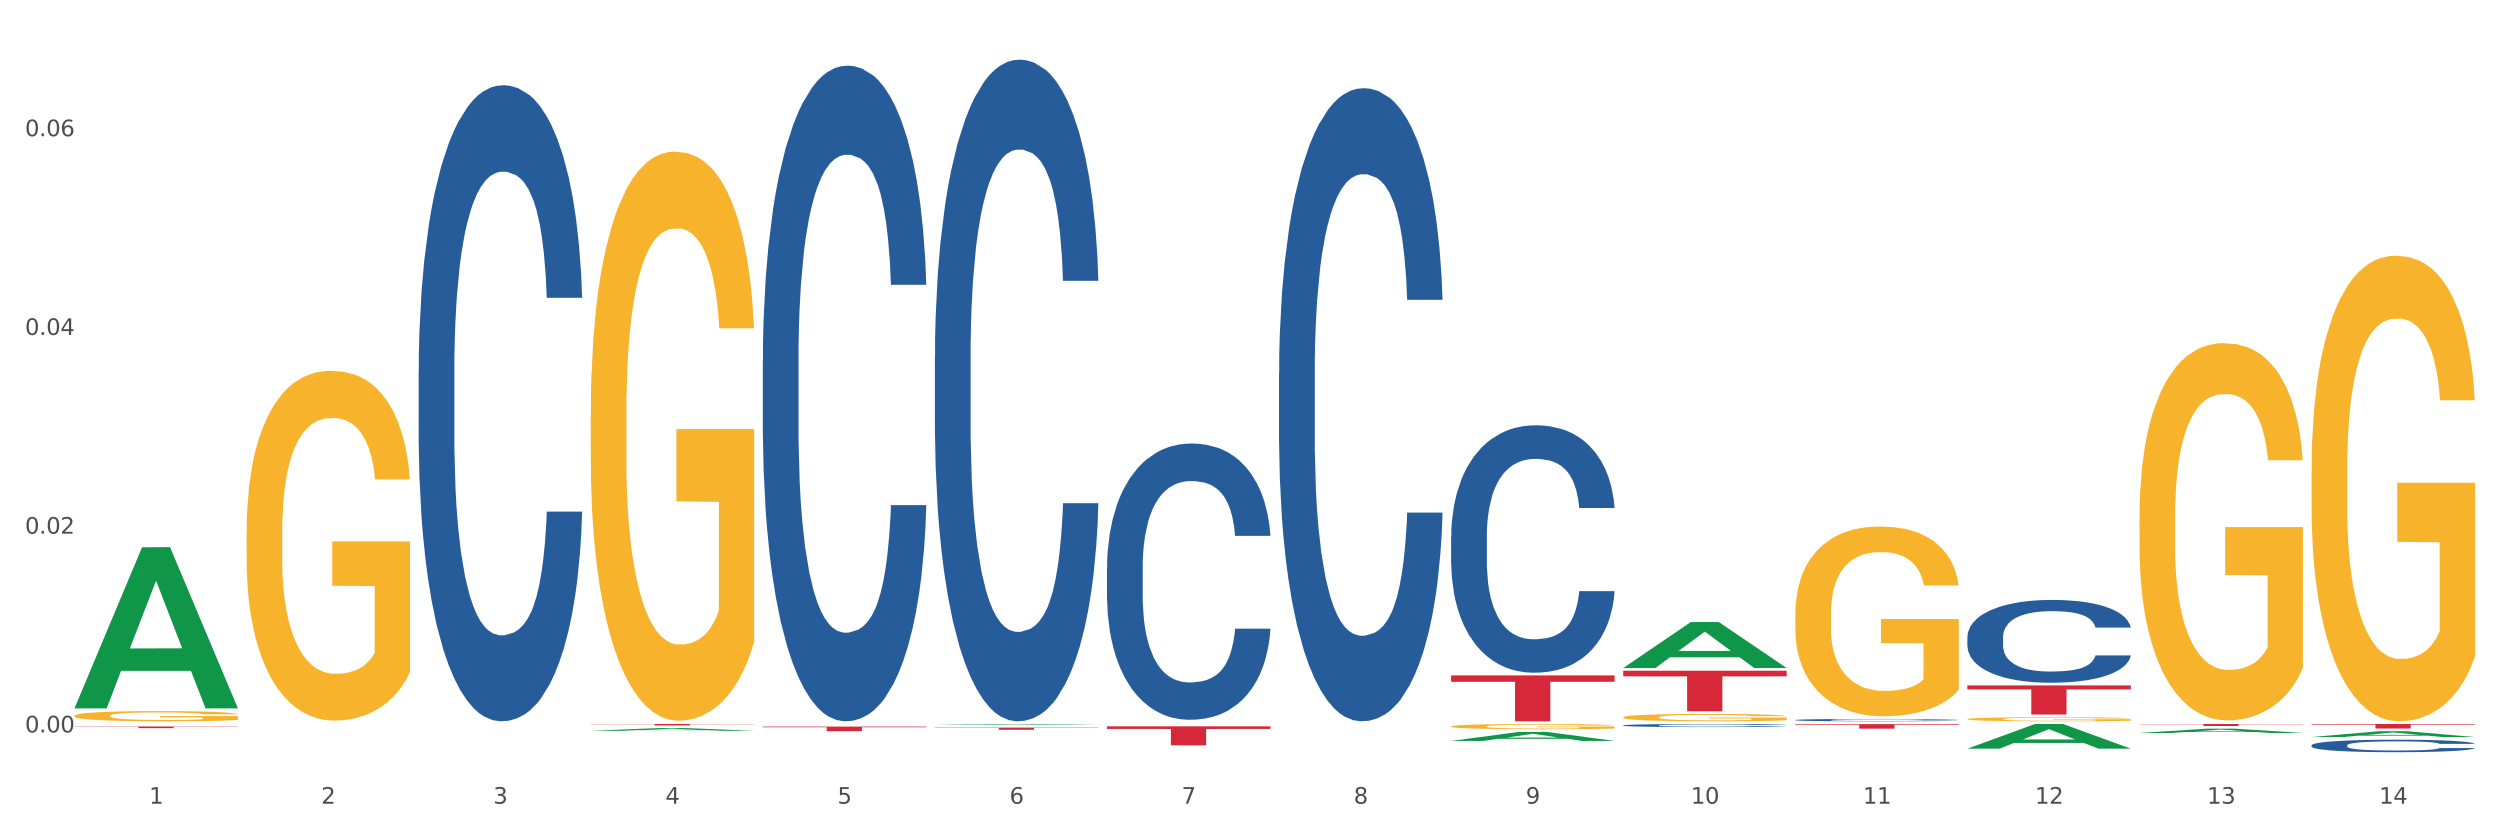 <?xml version="1.0" encoding="utf-8" standalone="no"?>
<!DOCTYPE svg PUBLIC "-//W3C//DTD SVG 1.1//EN"
  "http://www.w3.org/Graphics/SVG/1.1/DTD/svg11.dtd">
<svg xmlns:xlink="http://www.w3.org/1999/xlink" width="1080pt" height="360pt" viewBox="0 0 1080 360" xmlns="http://www.w3.org/2000/svg" version="1.1">
 <rect x="0" y="0" width="1080" height="360" fill="#333333" stroke="none"/>
 <defs>
  <style type="text/css">*{stroke-linejoin: round; stroke-linecap: butt}</style>
 </defs>
 <g id="figure_1">
  <g id="patch_1">
   <path d="M 0 360 
L 1080 360 
L 1080 0 
L 0 0 
z
" style="fill: #ffffff; stroke: #ffffff; stroke-linejoin: miter"/>
  </g>
  <g id="axes_1">
   <g id="matplotlib.axis_1">
    <g id="xtick_1">
     <g id="text_1">
      <!-- 1 -->
      <g style="fill: #4d4d4d" transform="translate(64.432 347.204) scale(0.096 -0.096)">
       <defs>
        <path id="DejaVuSans-31" d="M 794 531 
L 1825 531 
L 1825 4091 
L 703 3866 
L 703 4441 
L 1819 4666 
L 2450 4666 
L 2450 531 
L 3481 531 
L 3481 0 
L 794 0 
L 794 531 
z
" transform="scale(0.016)"/>
       </defs>
       <use xlink:href="#DejaVuSans-31"/>
      </g>
     </g>
    </g>
    <g id="xtick_2">
     <g id="text_2">
      <!-- 2 -->
      <g style="fill: #4d4d4d" transform="translate(138.771 347.204) scale(0.096 -0.096)">
       <defs>
        <path id="DejaVuSans-32" d="M 1228 531 
L 3431 531 
L 3431 0 
L 469 0 
L 469 531 
Q 828 903 1448 1529 
Q 2069 2156 2228 2338 
Q 2531 2678 2651 2914 
Q 2772 3150 2772 3378 
Q 2772 3750 2511 3984 
Q 2250 4219 1831 4219 
Q 1534 4219 1204 4116 
Q 875 4013 500 3803 
L 500 4441 
Q 881 4594 1212 4672 
Q 1544 4750 1819 4750 
Q 2544 4750 2975 4387 
Q 3406 4025 3406 3419 
Q 3406 3131 3298 2873 
Q 3191 2616 2906 2266 
Q 2828 2175 2409 1742 
Q 1991 1309 1228 531 
z
" transform="scale(0.016)"/>
       </defs>
       <use xlink:href="#DejaVuSans-32"/>
      </g>
     </g>
    </g>
    <g id="xtick_3">
     <g id="text_3">
      <!-- 3 -->
      <g style="fill: #4d4d4d" transform="translate(213.109 347.204) scale(0.096 -0.096)">
       <defs>
        <path id="DejaVuSans-33" d="M 2597 2516 
Q 3050 2419 3304 2112 
Q 3559 1806 3559 1356 
Q 3559 666 3084 287 
Q 2609 -91 1734 -91 
Q 1441 -91 1130 -33 
Q 819 25 488 141 
L 488 750 
Q 750 597 1062 519 
Q 1375 441 1716 441 
Q 2309 441 2620 675 
Q 2931 909 2931 1356 
Q 2931 1769 2642 2001 
Q 2353 2234 1838 2234 
L 1294 2234 
L 1294 2753 
L 1863 2753 
Q 2328 2753 2575 2939 
Q 2822 3125 2822 3475 
Q 2822 3834 2567 4026 
Q 2313 4219 1838 4219 
Q 1578 4219 1281 4162 
Q 984 4106 628 3988 
L 628 4550 
Q 988 4650 1302 4700 
Q 1616 4750 1894 4750 
Q 2613 4750 3031 4423 
Q 3450 4097 3450 3541 
Q 3450 3153 3228 2886 
Q 3006 2619 2597 2516 
z
" transform="scale(0.016)"/>
       </defs>
       <use xlink:href="#DejaVuSans-33"/>
      </g>
     </g>
    </g>
    <g id="xtick_4">
     <g id="text_4">
      <!-- 4 -->
      <g style="fill: #4d4d4d" transform="translate(287.448 347.204) scale(0.096 -0.096)">
       <defs>
        <path id="DejaVuSans-34" d="M 2419 4116 
L 825 1625 
L 2419 1625 
L 2419 4116 
z
M 2253 4666 
L 3047 4666 
L 3047 1625 
L 3713 1625 
L 3713 1100 
L 3047 1100 
L 3047 0 
L 2419 0 
L 2419 1100 
L 313 1100 
L 313 1709 
L 2253 4666 
z
" transform="scale(0.016)"/>
       </defs>
       <use xlink:href="#DejaVuSans-34"/>
      </g>
     </g>
    </g>
    <g id="xtick_5">
     <g id="text_5">
      <!-- 5 -->
      <g style="fill: #4d4d4d" transform="translate(361.787 347.204) scale(0.096 -0.096)">
       <defs>
        <path id="DejaVuSans-35" d="M 691 4666 
L 3169 4666 
L 3169 4134 
L 1269 4134 
L 1269 2991 
Q 1406 3038 1543 3061 
Q 1681 3084 1819 3084 
Q 2600 3084 3056 2656 
Q 3513 2228 3513 1497 
Q 3513 744 3044 326 
Q 2575 -91 1722 -91 
Q 1428 -91 1123 -41 
Q 819 9 494 109 
L 494 744 
Q 775 591 1075 516 
Q 1375 441 1709 441 
Q 2250 441 2565 725 
Q 2881 1009 2881 1497 
Q 2881 1984 2565 2268 
Q 2250 2553 1709 2553 
Q 1456 2553 1204 2497 
Q 953 2441 691 2322 
L 691 4666 
z
" transform="scale(0.016)"/>
       </defs>
       <use xlink:href="#DejaVuSans-35"/>
      </g>
     </g>
    </g>
    <g id="xtick_6">
     <g id="text_6">
      <!-- 6 -->
      <g style="fill: #4d4d4d" transform="translate(436.125 347.204) scale(0.096 -0.096)">
       <defs>
        <path id="DejaVuSans-36" d="M 2113 2584 
Q 1688 2584 1439 2293 
Q 1191 2003 1191 1497 
Q 1191 994 1439 701 
Q 1688 409 2113 409 
Q 2538 409 2786 701 
Q 3034 994 3034 1497 
Q 3034 2003 2786 2293 
Q 2538 2584 2113 2584 
z
M 3366 4563 
L 3366 3988 
Q 3128 4100 2886 4159 
Q 2644 4219 2406 4219 
Q 1781 4219 1451 3797 
Q 1122 3375 1075 2522 
Q 1259 2794 1537 2939 
Q 1816 3084 2150 3084 
Q 2853 3084 3261 2657 
Q 3669 2231 3669 1497 
Q 3669 778 3244 343 
Q 2819 -91 2113 -91 
Q 1303 -91 875 529 
Q 447 1150 447 2328 
Q 447 3434 972 4092 
Q 1497 4750 2381 4750 
Q 2619 4750 2861 4703 
Q 3103 4656 3366 4563 
z
" transform="scale(0.016)"/>
       </defs>
       <use xlink:href="#DejaVuSans-36"/>
      </g>
     </g>
    </g>
    <g id="xtick_7">
     <g id="text_7">
      <!-- 7 -->
      <g style="fill: #4d4d4d" transform="translate(510.464 347.204) scale(0.096 -0.096)">
       <defs>
        <path id="DejaVuSans-37" d="M 525 4666 
L 3525 4666 
L 3525 4397 
L 1831 0 
L 1172 0 
L 2766 4134 
L 525 4134 
L 525 4666 
z
" transform="scale(0.016)"/>
       </defs>
       <use xlink:href="#DejaVuSans-37"/>
      </g>
     </g>
    </g>
    <g id="xtick_8">
     <g id="text_8">
      <!-- 8 -->
      <g style="fill: #4d4d4d" transform="translate(584.803 347.204) scale(0.096 -0.096)">
       <defs>
        <path id="DejaVuSans-38" d="M 2034 2216 
Q 1584 2216 1326 1975 
Q 1069 1734 1069 1313 
Q 1069 891 1326 650 
Q 1584 409 2034 409 
Q 2484 409 2743 651 
Q 3003 894 3003 1313 
Q 3003 1734 2745 1975 
Q 2488 2216 2034 2216 
z
M 1403 2484 
Q 997 2584 770 2862 
Q 544 3141 544 3541 
Q 544 4100 942 4425 
Q 1341 4750 2034 4750 
Q 2731 4750 3128 4425 
Q 3525 4100 3525 3541 
Q 3525 3141 3298 2862 
Q 3072 2584 2669 2484 
Q 3125 2378 3379 2068 
Q 3634 1759 3634 1313 
Q 3634 634 3220 271 
Q 2806 -91 2034 -91 
Q 1263 -91 848 271 
Q 434 634 434 1313 
Q 434 1759 690 2068 
Q 947 2378 1403 2484 
z
M 1172 3481 
Q 1172 3119 1398 2916 
Q 1625 2713 2034 2713 
Q 2441 2713 2670 2916 
Q 2900 3119 2900 3481 
Q 2900 3844 2670 4047 
Q 2441 4250 2034 4250 
Q 1625 4250 1398 4047 
Q 1172 3844 1172 3481 
z
" transform="scale(0.016)"/>
       </defs>
       <use xlink:href="#DejaVuSans-38"/>
      </g>
     </g>
    </g>
    <g id="xtick_9">
     <g id="text_9">
      <!-- 9 -->
      <g style="fill: #4d4d4d" transform="translate(659.142 347.204) scale(0.096 -0.096)">
       <defs>
        <path id="DejaVuSans-39" d="M 703 97 
L 703 672 
Q 941 559 1184 500 
Q 1428 441 1663 441 
Q 2288 441 2617 861 
Q 2947 1281 2994 2138 
Q 2813 1869 2534 1725 
Q 2256 1581 1919 1581 
Q 1219 1581 811 2004 
Q 403 2428 403 3163 
Q 403 3881 828 4315 
Q 1253 4750 1959 4750 
Q 2769 4750 3195 4129 
Q 3622 3509 3622 2328 
Q 3622 1225 3098 567 
Q 2575 -91 1691 -91 
Q 1453 -91 1209 -44 
Q 966 3 703 97 
z
M 1959 2075 
Q 2384 2075 2632 2365 
Q 2881 2656 2881 3163 
Q 2881 3666 2632 3958 
Q 2384 4250 1959 4250 
Q 1534 4250 1286 3958 
Q 1038 3666 1038 3163 
Q 1038 2656 1286 2365 
Q 1534 2075 1959 2075 
z
" transform="scale(0.016)"/>
       </defs>
       <use xlink:href="#DejaVuSans-39"/>
      </g>
     </g>
    </g>
    <g id="xtick_10">
     <g id="text_10">
      <!-- 10 -->
      <g style="fill: #4d4d4d" transform="translate(730.426 347.204) scale(0.096 -0.096)">
       <defs>
        <path id="DejaVuSans-30" d="M 2034 4250 
Q 1547 4250 1301 3770 
Q 1056 3291 1056 2328 
Q 1056 1369 1301 889 
Q 1547 409 2034 409 
Q 2525 409 2770 889 
Q 3016 1369 3016 2328 
Q 3016 3291 2770 3770 
Q 2525 4250 2034 4250 
z
M 2034 4750 
Q 2819 4750 3233 4129 
Q 3647 3509 3647 2328 
Q 3647 1150 3233 529 
Q 2819 -91 2034 -91 
Q 1250 -91 836 529 
Q 422 1150 422 2328 
Q 422 3509 836 4129 
Q 1250 4750 2034 4750 
z
" transform="scale(0.016)"/>
       </defs>
       <use xlink:href="#DejaVuSans-31"/>
       <use xlink:href="#DejaVuSans-30" transform="translate(63.623 0)"/>
      </g>
     </g>
    </g>
    <g id="xtick_11">
     <g id="text_11">
      <!-- 11 -->
      <g style="fill: #4d4d4d" transform="translate(804.765 347.204) scale(0.096 -0.096)">
       <use xlink:href="#DejaVuSans-31"/>
       <use xlink:href="#DejaVuSans-31" transform="translate(63.623 0)"/>
      </g>
     </g>
    </g>
    <g id="xtick_12">
     <g id="text_12">
      <!-- 12 -->
      <g style="fill: #4d4d4d" transform="translate(879.104 347.204) scale(0.096 -0.096)">
       <use xlink:href="#DejaVuSans-31"/>
       <use xlink:href="#DejaVuSans-32" transform="translate(63.623 0)"/>
      </g>
     </g>
    </g>
    <g id="xtick_13">
     <g id="text_13">
      <!-- 13 -->
      <g style="fill: #4d4d4d" transform="translate(953.442 347.204) scale(0.096 -0.096)">
       <use xlink:href="#DejaVuSans-31"/>
       <use xlink:href="#DejaVuSans-33" transform="translate(63.623 0)"/>
      </g>
     </g>
    </g>
    <g id="xtick_14">
     <g id="text_14">
      <!-- 14 -->
      <g style="fill: #4d4d4d" transform="translate(1027.781 347.204) scale(0.096 -0.096)">
       <use xlink:href="#DejaVuSans-31"/>
       <use xlink:href="#DejaVuSans-34" transform="translate(63.623 0)"/>
      </g>
     </g>
    </g>
    <g id="xtick_15"/>
    <g id="xtick_16"/>
    <g id="xtick_17"/>
    <g id="xtick_18"/>
    <g id="xtick_19"/>
    <g id="xtick_20"/>
    <g id="xtick_21"/>
    <g id="xtick_22"/>
    <g id="xtick_23"/>
    <g id="xtick_24"/>
    <g id="xtick_25"/>
    <g id="xtick_26"/>
    <g id="xtick_27"/>
   </g>
   <g id="matplotlib.axis_2">
    <g id="ytick_1">
     <g id="text_15">
      <!-- 0.00 -->
      <g style="fill: #4d4d4d" transform="translate(10.8 316.402) scale(0.096 -0.096)">
       <defs>
        <path id="DejaVuSans-2e" d="M 684 794 
L 1344 794 
L 1344 0 
L 684 0 
L 684 794 
z
" transform="scale(0.016)"/>
       </defs>
       <use xlink:href="#DejaVuSans-30"/>
       <use xlink:href="#DejaVuSans-2e" transform="translate(63.623 0)"/>
       <use xlink:href="#DejaVuSans-30" transform="translate(95.41 0)"/>
       <use xlink:href="#DejaVuSans-30" transform="translate(159.033 0)"/>
      </g>
     </g>
    </g>
    <g id="ytick_2">
     <g id="text_16">
      <!-- 0.02 -->
      <g style="fill: #4d4d4d" transform="translate(10.8 230.55) scale(0.096 -0.096)">
       <use xlink:href="#DejaVuSans-30"/>
       <use xlink:href="#DejaVuSans-2e" transform="translate(63.623 0)"/>
       <use xlink:href="#DejaVuSans-30" transform="translate(95.41 0)"/>
       <use xlink:href="#DejaVuSans-32" transform="translate(159.033 0)"/>
      </g>
     </g>
    </g>
    <g id="ytick_3">
     <g id="text_17">
      <!-- 0.04 -->
      <g style="fill: #4d4d4d" transform="translate(10.8 144.697) scale(0.096 -0.096)">
       <use xlink:href="#DejaVuSans-30"/>
       <use xlink:href="#DejaVuSans-2e" transform="translate(63.623 0)"/>
       <use xlink:href="#DejaVuSans-30" transform="translate(95.41 0)"/>
       <use xlink:href="#DejaVuSans-34" transform="translate(159.033 0)"/>
      </g>
     </g>
    </g>
    <g id="ytick_4">
     <g id="text_18">
      <!-- 0.06 -->
      <g style="fill: #4d4d4d" transform="translate(10.8 58.844) scale(0.096 -0.096)">
       <use xlink:href="#DejaVuSans-30"/>
       <use xlink:href="#DejaVuSans-2e" transform="translate(63.623 0)"/>
       <use xlink:href="#DejaVuSans-30" transform="translate(95.41 0)"/>
       <use xlink:href="#DejaVuSans-36" transform="translate(159.033 0)"/>
      </g>
     </g>
    </g>
    <g id="ytick_5"/>
    <g id="ytick_6"/>
    <g id="ytick_7"/>
    <g id="ytick_8"/>
   </g>
   <g id="PolyCollection_1">
    <path d="M 32.175 305.907 
L 32.248 305.842 
L 61.37 236.423 
L 73.456 236.358 
L 102.797 306.038 
L 88.818 306.038 
L 82.484 289.812 
L 52.415 289.812 
L 52.197 290.074 
L 46.081 306.038 
L 32.175 306.038 
L 32.175 305.907 
L 56.201 280.129 
L 78.698 280.063 
L 67.559 251.21 
L 67.413 251.079 
L 67.267 251.275 
L 56.128 280.063 
L 56.201 280.129 
L 32.175 305.907 
z
" clip-path="url(#pe6875cf415)" style="fill: #109648"/>
    <path d="M 255.191 312.755 
L 325.813 312.755 
L 325.813 312.843 
L 298.033 312.844 
L 298.033 313.39 
L 282.804 313.39 
L 282.804 312.844 
L 255.191 312.843 
L 255.191 312.756 
L 255.191 312.755 
z
" clip-path="url(#pe6875cf415)" style="fill: #d62839"/>
    <path d="M 329.53 313.905 
L 400.152 313.905 
L 400.152 314.18 
L 372.371 314.182 
L 372.371 315.886 
L 357.143 315.886 
L 357.143 314.182 
L 329.53 314.18 
L 329.53 313.907 
L 329.53 313.905 
z
" clip-path="url(#pe6875cf415)" style="fill: #d62839"/>
    <path d="M 403.869 314.316 
L 474.49 314.316 
L 474.49 314.448 
L 446.71 314.449 
L 446.71 315.266 
L 431.481 315.266 
L 431.481 314.449 
L 403.869 314.448 
L 403.869 314.317 
L 403.869 314.316 
z
" clip-path="url(#pe6875cf415)" style="fill: #d62839"/>
    <path d="M 478.207 313.764 
L 548.829 313.764 
L 548.829 314.907 
L 521.049 314.915 
L 521.049 321.99 
L 505.82 321.99 
L 505.82 314.915 
L 478.207 314.907 
L 478.207 313.772 
L 478.207 313.764 
z
" clip-path="url(#pe6875cf415)" style="fill: #d62839"/>
    <path d="M 626.885 291.766 
L 697.506 291.766 
L 697.506 294.523 
L 669.726 294.542 
L 669.726 311.607 
L 654.497 311.607 
L 654.497 294.542 
L 626.885 294.523 
L 626.885 291.785 
L 626.885 291.766 
z
" clip-path="url(#pe6875cf415)" style="fill: #d62839"/>
    <path d="M 701.223 289.753 
L 771.845 289.753 
L 771.845 292.186 
L 744.065 292.202 
L 744.065 307.261 
L 728.836 307.261 
L 728.836 292.202 
L 701.223 292.186 
L 701.223 289.769 
L 701.223 289.753 
z
" clip-path="url(#pe6875cf415)" style="fill: #d62839"/>
    <path d="M 775.562 312.836 
L 846.184 312.836 
L 846.184 313.109 
L 818.404 313.111 
L 818.404 314.797 
L 803.175 314.797 
L 803.175 313.111 
L 775.562 313.109 
L 775.562 312.838 
L 775.562 312.836 
z
" clip-path="url(#pe6875cf415)" style="fill: #d62839"/>
    <path d="M 849.901 296.082 
L 920.523 296.082 
L 920.523 297.833 
L 892.742 297.845 
L 892.742 308.683 
L 877.514 308.683 
L 877.514 297.845 
L 849.901 297.833 
L 849.901 296.094 
L 849.901 296.082 
z
" clip-path="url(#pe6875cf415)" style="fill: #d62839"/>
    <path d="M 924.24 312.755 
L 994.861 312.755 
L 994.861 312.878 
L 967.081 312.879 
L 967.081 313.639 
L 951.852 313.639 
L 951.852 312.879 
L 924.24 312.878 
L 924.24 312.756 
L 924.24 312.755 
z
" clip-path="url(#pe6875cf415)" style="fill: #d62839"/>
    <path d="M 32.175 313.838 
L 102.797 313.838 
L 102.797 313.938 
L 75.017 313.939 
L 75.017 314.556 
L 59.788 314.556 
L 59.788 313.939 
L 32.175 313.938 
L 32.175 313.839 
L 32.175 313.838 
z
" clip-path="url(#pe6875cf415)" style="fill: #d62839"/>
    <path d="M 32.175 309.229 
L 32.258 309.225 
L 32.258 309.08 
L 32.425 308.954 
L 33.259 308.652 
L 34.51 308.401 
L 35.427 308.268 
L 36.344 308.159 
L 37.428 308.05 
L 38.762 307.937 
L 41.18 307.771 
L 42.681 307.687 
L 44.515 307.598 
L 47.85 307.469 
L 50.268 307.396 
L 52.77 307.335 
L 56.855 307.263 
L 59.523 307.23 
L 62.358 307.206 
L 65.777 307.19 
L 68.361 307.186 
L 74.031 307.198 
L 78.867 307.235 
L 81.202 307.263 
L 84.203 307.311 
L 85.788 307.344 
L 88.372 307.408 
L 91.04 307.493 
L 92.875 307.566 
L 95.626 307.703 
L 97.711 307.84 
L 99.628 308.01 
L 100.629 308.127 
L 101.379 308.236 
L 102.046 308.361 
L 102.713 308.559 
L 87.705 308.559 
L 87.122 308.417 
L 86.204 308.284 
L 84.87 308.155 
L 83.703 308.074 
L 81.702 307.973 
L 79.868 307.909 
L 77.95 307.86 
L 75.615 307.82 
L 73.781 307.8 
L 71.196 307.784 
L 66.11 307.788 
L 62.692 307.82 
L 60.357 307.86 
L 58.856 307.897 
L 57.522 307.937 
L 56.021 307.994 
L 54.27 308.078 
L 53.02 308.155 
L 51.769 308.252 
L 50.768 308.349 
L 49.851 308.462 
L 49.101 308.583 
L 48.517 308.708 
L 48.017 308.862 
L 47.6 309.116 
L 47.6 309.669 
L 47.767 309.794 
L 48.184 309.96 
L 48.684 310.085 
L 49.518 310.234 
L 50.268 310.335 
L 51.686 310.481 
L 53.27 310.602 
L 54.52 310.678 
L 55.771 310.743 
L 57.939 310.832 
L 60.357 310.905 
L 62.441 310.949 
L 65.276 310.989 
L 67.194 311.006 
L 68.862 311.014 
L 72.947 311.014 
L 75.865 311.001 
L 79.117 310.973 
L 81.619 310.937 
L 83.703 310.892 
L 86.038 310.82 
L 87.538 310.751 
L 87.538 309.907 
L 69.195 309.903 
L 69.195 309.342 
L 102.797 309.342 
L 102.797 310.989 
L 101.379 311.074 
L 99.795 311.151 
L 98.128 311.219 
L 95.626 311.304 
L 92.625 311.385 
L 89.956 311.442 
L 87.122 311.49 
L 83.786 311.534 
L 79.451 311.575 
L 76.783 311.591 
L 73.447 311.603 
L 69.529 311.607 
L 66.11 311.599 
L 62.775 311.579 
L 59.273 311.542 
L 55.855 311.49 
L 53.27 311.438 
L 50.685 311.373 
L 47.934 311.288 
L 45.766 311.207 
L 44.098 311.135 
L 42.264 311.042 
L 40.263 310.921 
L 38.762 310.812 
L 37.428 310.699 
L 36.01 310.553 
L 35.01 310.428 
L 34.009 310.271 
L 33.426 310.154 
L 32.759 309.972 
L 32.258 309.718 
L 32.175 309.229 
z
" clip-path="url(#pe6875cf415)" style="fill: #f7b32b"/>
    <path d="M 849.901 275.242 
L 849.984 275.209 
L 849.984 274.295 
L 850.235 273.054 
L 851.153 270.768 
L 852.322 269.037 
L 854.325 267.012 
L 855.41 266.163 
L 856.829 265.216 
L 859.751 263.681 
L 863.09 262.375 
L 865.428 261.657 
L 867.181 261.2 
L 871.104 260.383 
L 873.358 260.024 
L 875.695 259.73 
L 877.699 259.534 
L 881.038 259.305 
L 883.709 259.207 
L 886.798 259.175 
L 889.386 259.207 
L 892.808 259.338 
L 897.817 259.73 
L 899.737 259.959 
L 902.325 260.35 
L 904.996 260.873 
L 907.166 261.395 
L 909.671 262.147 
L 912.258 263.126 
L 914.763 264.367 
L 916.516 265.51 
L 917.935 266.719 
L 919.187 268.188 
L 920.105 269.788 
L 920.523 271.127 
L 905.246 271.127 
L 904.829 269.919 
L 903.994 268.613 
L 903.159 267.731 
L 902.241 267.012 
L 900.822 266.196 
L 899.57 265.673 
L 897.483 265.053 
L 895.563 264.661 
L 893.977 264.433 
L 892.057 264.237 
L 887.966 264.041 
L 885.045 264.041 
L 883.208 264.106 
L 880.954 264.269 
L 879.034 264.498 
L 876.78 264.89 
L 875.027 265.314 
L 873.274 265.869 
L 872.273 266.261 
L 870.77 266.98 
L 869.768 267.568 
L 868.433 268.58 
L 867.681 269.298 
L 866.346 271.16 
L 865.761 272.531 
L 865.511 273.478 
L 865.344 274.524 
L 865.344 279.618 
L 865.845 281.904 
L 866.262 282.884 
L 866.93 283.994 
L 868.182 285.431 
L 870.019 286.835 
L 871.939 287.848 
L 873.525 288.468 
L 875.027 288.925 
L 876.53 289.284 
L 878.367 289.611 
L 879.869 289.807 
L 882.123 290.003 
L 884.794 290.101 
L 886.881 290.101 
L 891.139 289.938 
L 893.059 289.774 
L 894.895 289.546 
L 896.899 289.186 
L 898.485 288.795 
L 899.403 288.501 
L 900.905 287.88 
L 902.074 287.227 
L 903.076 286.476 
L 903.744 285.823 
L 904.495 284.843 
L 905.079 283.733 
L 905.246 283.145 
L 920.523 283.145 
L 920.189 284.321 
L 919.604 285.464 
L 918.436 286.998 
L 917.517 287.88 
L 916.098 288.958 
L 914.596 289.872 
L 912.509 290.885 
L 910.589 291.636 
L 908.585 292.289 
L 906.415 292.877 
L 902.491 293.693 
L 901.072 293.922 
L 898.067 294.314 
L 895.73 294.542 
L 892.307 294.771 
L 888.801 294.901 
L 885.128 294.934 
L 881.873 294.869 
L 878.283 294.673 
L 876.029 294.477 
L 873.525 294.183 
L 870.603 293.726 
L 867.848 293.171 
L 865.261 292.517 
L 862.84 291.766 
L 860.586 290.917 
L 857.664 289.513 
L 855.494 288.141 
L 853.908 286.868 
L 852.823 285.79 
L 851.737 284.419 
L 851.153 283.471 
L 850.235 281.186 
L 849.901 279.063 
L 849.901 275.242 
z
" clip-path="url(#pe6875cf415)" style="fill: #255c99"/>
    <path d="M 775.562 311.041 
L 775.646 311.041 
L 775.646 311.014 
L 775.896 310.979 
L 776.814 310.913 
L 777.983 310.863 
L 779.986 310.805 
L 781.072 310.781 
L 782.491 310.754 
L 785.412 310.709 
L 788.752 310.672 
L 791.089 310.651 
L 792.842 310.638 
L 796.765 310.615 
L 799.019 310.604 
L 801.357 310.596 
L 803.36 310.59 
L 806.699 310.584 
L 809.37 310.581 
L 812.459 310.58 
L 815.047 310.581 
L 818.469 310.585 
L 823.478 310.596 
L 825.398 310.602 
L 827.986 310.614 
L 830.657 310.629 
L 832.828 310.644 
L 835.332 310.665 
L 837.92 310.693 
L 840.424 310.729 
L 842.177 310.762 
L 843.596 310.797 
L 844.848 310.839 
L 845.766 310.885 
L 846.184 310.923 
L 830.908 310.923 
L 830.49 310.889 
L 829.655 310.851 
L 828.821 310.826 
L 827.902 310.805 
L 826.483 310.782 
L 825.231 310.767 
L 823.144 310.749 
L 821.224 310.738 
L 819.638 310.731 
L 817.718 310.725 
L 813.628 310.72 
L 810.706 310.72 
L 808.87 310.722 
L 806.616 310.726 
L 804.696 310.733 
L 802.442 310.744 
L 800.689 310.756 
L 798.936 310.772 
L 797.934 310.784 
L 796.431 310.804 
L 795.43 310.821 
L 794.094 310.85 
L 793.343 310.871 
L 792.007 310.924 
L 791.423 310.964 
L 791.172 310.991 
L 791.005 311.021 
L 791.005 311.167 
L 791.506 311.233 
L 791.924 311.261 
L 792.591 311.293 
L 793.844 311.334 
L 795.68 311.374 
L 797.6 311.404 
L 799.186 311.421 
L 800.689 311.434 
L 802.191 311.445 
L 804.028 311.454 
L 805.53 311.46 
L 807.784 311.465 
L 810.456 311.468 
L 812.543 311.468 
L 816.8 311.464 
L 818.72 311.459 
L 820.556 311.452 
L 822.56 311.442 
L 824.146 311.431 
L 825.064 311.422 
L 826.567 311.404 
L 827.735 311.386 
L 828.737 311.364 
L 829.405 311.345 
L 830.156 311.317 
L 830.741 311.285 
L 830.908 311.268 
L 846.184 311.268 
L 845.85 311.302 
L 845.266 311.335 
L 844.097 311.379 
L 843.179 311.404 
L 841.76 311.435 
L 840.257 311.462 
L 838.17 311.491 
L 836.25 311.512 
L 834.247 311.531 
L 832.076 311.548 
L 828.153 311.571 
L 826.734 311.578 
L 823.728 311.589 
L 821.391 311.596 
L 817.969 311.602 
L 814.463 311.606 
L 810.79 311.607 
L 807.534 311.605 
L 803.944 311.6 
L 801.69 311.594 
L 799.186 311.586 
L 796.264 311.572 
L 793.51 311.556 
L 790.922 311.538 
L 788.501 311.516 
L 786.247 311.492 
L 783.325 311.451 
L 781.155 311.412 
L 779.569 311.375 
L 778.484 311.344 
L 777.399 311.305 
L 776.814 311.278 
L 775.896 311.212 
L 775.562 311.151 
L 775.562 311.041 
z
" clip-path="url(#pe6875cf415)" style="fill: #255c99"/>
    <path d="M 701.223 313.358 
L 701.307 313.356 
L 701.307 313.322 
L 701.557 313.276 
L 702.476 313.19 
L 703.644 313.125 
L 705.648 313.049 
L 706.733 313.017 
L 708.152 312.982 
L 711.074 312.924 
L 714.413 312.875 
L 716.75 312.848 
L 718.503 312.831 
L 722.427 312.8 
L 724.681 312.787 
L 727.018 312.776 
L 729.021 312.769 
L 732.36 312.76 
L 735.032 312.756 
L 738.12 312.755 
L 740.708 312.756 
L 744.131 312.761 
L 749.139 312.776 
L 751.059 312.784 
L 753.647 312.799 
L 756.318 312.819 
L 758.489 312.838 
L 760.993 312.867 
L 763.581 312.903 
L 766.085 312.95 
L 767.838 312.993 
L 769.257 313.038 
L 770.51 313.093 
L 771.428 313.153 
L 771.845 313.203 
L 756.569 313.203 
L 756.151 313.158 
L 755.317 313.109 
L 754.482 313.076 
L 753.564 313.049 
L 752.145 313.018 
L 750.892 312.999 
L 748.805 312.976 
L 746.885 312.961 
L 745.299 312.952 
L 743.379 312.945 
L 739.289 312.938 
L 736.367 312.938 
L 734.531 312.94 
L 732.277 312.946 
L 730.357 312.955 
L 728.103 312.969 
L 726.35 312.985 
L 724.597 313.006 
L 723.595 313.021 
L 722.093 313.048 
L 721.091 313.07 
L 719.755 313.108 
L 719.004 313.135 
L 717.668 313.205 
L 717.084 313.256 
L 716.834 313.292 
L 716.667 313.331 
L 716.667 313.522 
L 717.168 313.608 
L 717.585 313.644 
L 718.253 313.686 
L 719.505 313.74 
L 721.341 313.792 
L 723.261 313.83 
L 724.847 313.854 
L 726.35 313.871 
L 727.853 313.884 
L 729.689 313.897 
L 731.192 313.904 
L 733.446 313.911 
L 736.117 313.915 
L 738.204 313.915 
L 742.461 313.909 
L 744.381 313.903 
L 746.218 313.894 
L 748.221 313.881 
L 749.807 313.866 
L 750.725 313.855 
L 752.228 313.832 
L 753.397 313.807 
L 754.398 313.779 
L 755.066 313.754 
L 755.818 313.718 
L 756.402 313.676 
L 756.569 313.654 
L 771.845 313.654 
L 771.511 313.698 
L 770.927 313.741 
L 769.758 313.799 
L 768.84 313.832 
L 767.421 313.872 
L 765.918 313.906 
L 763.831 313.944 
L 761.911 313.972 
L 759.908 313.997 
L 757.738 314.019 
L 753.814 314.05 
L 752.395 314.058 
L 749.39 314.073 
L 747.052 314.081 
L 743.63 314.09 
L 740.124 314.095 
L 736.451 314.096 
L 733.195 314.094 
L 729.606 314.086 
L 727.352 314.079 
L 724.847 314.068 
L 721.926 314.051 
L 719.171 314.03 
L 716.583 314.006 
L 714.162 313.977 
L 711.908 313.946 
L 708.987 313.893 
L 706.816 313.841 
L 705.23 313.794 
L 704.145 313.753 
L 703.06 313.702 
L 702.476 313.666 
L 701.557 313.581 
L 701.223 313.501 
L 701.223 313.358 
z
" clip-path="url(#pe6875cf415)" style="fill: #255c99"/>
    <path d="M 626.885 231.753 
L 626.968 231.655 
L 626.968 228.922 
L 627.219 225.212 
L 628.137 218.379 
L 629.306 213.205 
L 631.309 207.152 
L 632.394 204.614 
L 633.813 201.783 
L 636.735 197.195 
L 640.074 193.29 
L 642.411 191.142 
L 644.164 189.776 
L 648.088 187.335 
L 650.342 186.261 
L 652.679 185.383 
L 654.683 184.797 
L 658.022 184.114 
L 660.693 183.821 
L 663.782 183.723 
L 666.369 183.821 
L 669.792 184.211 
L 674.801 185.383 
L 676.721 186.066 
L 679.308 187.237 
L 681.98 188.799 
L 684.15 190.361 
L 686.654 192.607 
L 689.242 195.535 
L 691.747 199.245 
L 693.5 202.662 
L 694.919 206.274 
L 696.171 210.667 
L 697.089 215.45 
L 697.506 219.452 
L 682.23 219.452 
L 681.813 215.84 
L 680.978 211.936 
L 680.143 209.3 
L 679.225 207.152 
L 677.806 204.712 
L 676.554 203.15 
L 674.467 201.295 
L 672.547 200.123 
L 670.961 199.44 
L 669.041 198.854 
L 664.95 198.269 
L 662.029 198.269 
L 660.192 198.464 
L 657.938 198.952 
L 656.018 199.635 
L 653.764 200.807 
L 652.011 202.076 
L 650.258 203.735 
L 649.257 204.907 
L 647.754 207.055 
L 646.752 208.812 
L 645.417 211.838 
L 644.665 213.986 
L 643.33 219.55 
L 642.745 223.65 
L 642.495 226.481 
L 642.328 229.605 
L 642.328 244.834 
L 642.829 251.667 
L 643.246 254.596 
L 643.914 257.915 
L 645.166 262.21 
L 647.003 266.408 
L 648.923 269.434 
L 650.509 271.289 
L 652.011 272.656 
L 653.514 273.73 
L 655.35 274.706 
L 656.853 275.292 
L 659.107 275.877 
L 661.778 276.17 
L 663.865 276.17 
L 668.122 275.682 
L 670.042 275.194 
L 671.879 274.511 
L 673.882 273.437 
L 675.468 272.265 
L 676.387 271.387 
L 677.889 269.532 
L 679.058 267.58 
L 680.06 265.334 
L 680.728 263.382 
L 681.479 260.453 
L 682.063 257.134 
L 682.23 255.377 
L 697.506 255.377 
L 697.173 258.891 
L 696.588 262.308 
L 695.42 266.896 
L 694.501 269.532 
L 693.082 272.753 
L 691.58 275.487 
L 689.493 278.513 
L 687.573 280.758 
L 685.569 282.711 
L 683.399 284.468 
L 679.475 286.909 
L 678.056 287.592 
L 675.051 288.763 
L 672.714 289.447 
L 669.291 290.13 
L 665.785 290.521 
L 662.112 290.618 
L 658.856 290.423 
L 655.267 289.837 
L 653.013 289.251 
L 650.509 288.373 
L 647.587 287.006 
L 644.832 285.347 
L 642.244 283.394 
L 639.824 281.149 
L 637.57 278.611 
L 634.648 274.413 
L 632.478 270.313 
L 630.892 266.506 
L 629.806 263.284 
L 628.721 259.184 
L 628.137 256.353 
L 627.219 249.52 
L 626.885 243.174 
L 626.885 231.753 
z
" clip-path="url(#pe6875cf415)" style="fill: #255c99"/>
    <path d="M 552.546 160.984 
L 552.629 160.735 
L 552.629 153.74 
L 552.88 144.248 
L 553.798 126.763 
L 554.967 113.524 
L 556.97 98.038 
L 558.055 91.543 
L 559.475 84.299 
L 562.396 72.559 
L 565.735 62.567 
L 568.073 57.072 
L 569.826 53.575 
L 573.749 47.33 
L 576.003 44.583 
L 578.34 42.335 
L 580.344 40.836 
L 583.683 39.087 
L 586.354 38.338 
L 589.443 38.088 
L 592.031 38.338 
L 595.453 39.337 
L 600.462 42.335 
L 602.382 44.083 
L 604.97 47.081 
L 607.641 51.077 
L 609.811 55.074 
L 612.316 60.819 
L 614.903 68.313 
L 617.408 77.805 
L 619.161 86.547 
L 620.58 95.789 
L 621.832 107.03 
L 622.75 119.27 
L 623.168 129.511 
L 607.891 129.511 
L 607.474 120.269 
L 606.639 110.277 
L 605.804 103.533 
L 604.886 98.038 
L 603.467 91.793 
L 602.215 87.796 
L 600.128 83.05 
L 598.208 80.053 
L 596.622 78.304 
L 594.702 76.805 
L 590.612 75.307 
L 587.69 75.307 
L 585.853 75.806 
L 583.6 77.055 
L 581.68 78.804 
L 579.426 81.801 
L 577.673 85.049 
L 575.92 89.295 
L 574.918 92.292 
L 573.415 97.788 
L 572.414 102.284 
L 571.078 110.027 
L 570.327 115.523 
L 568.991 129.761 
L 568.407 140.252 
L 568.156 147.496 
L 567.989 155.489 
L 567.989 194.456 
L 568.49 211.941 
L 568.908 219.435 
L 569.575 227.928 
L 570.827 238.919 
L 572.664 249.659 
L 574.584 257.403 
L 576.17 262.149 
L 577.673 265.646 
L 579.175 268.394 
L 581.012 270.891 
L 582.514 272.39 
L 584.768 273.889 
L 587.439 274.638 
L 589.526 274.638 
L 593.784 273.389 
L 595.704 272.14 
L 597.54 270.392 
L 599.544 267.644 
L 601.13 264.647 
L 602.048 262.399 
L 603.551 257.653 
L 604.719 252.657 
L 605.721 246.912 
L 606.389 241.916 
L 607.14 234.422 
L 607.724 225.929 
L 607.891 221.433 
L 623.168 221.433 
L 622.834 230.426 
L 622.249 239.168 
L 621.081 250.908 
L 620.163 257.653 
L 618.743 265.896 
L 617.241 272.89 
L 615.154 280.633 
L 613.234 286.378 
L 611.23 291.374 
L 609.06 295.87 
L 605.137 302.115 
L 603.718 303.864 
L 600.712 306.861 
L 598.375 308.61 
L 594.952 310.358 
L 591.446 311.357 
L 587.773 311.607 
L 584.518 311.108 
L 580.928 309.609 
L 578.674 308.11 
L 576.17 305.862 
L 573.248 302.365 
L 570.494 298.118 
L 567.906 293.123 
L 565.485 287.378 
L 563.231 280.883 
L 560.309 270.142 
L 558.139 259.651 
L 556.553 249.909 
L 555.468 241.666 
L 554.382 231.175 
L 553.798 223.931 
L 552.88 206.446 
L 552.546 190.21 
L 552.546 160.984 
z
" clip-path="url(#pe6875cf415)" style="fill: #255c99"/>
    <path d="M 478.207 245.221 
L 478.291 245.112 
L 478.291 242.06 
L 478.541 237.918 
L 479.459 230.289 
L 480.628 224.512 
L 482.632 217.755 
L 483.717 214.921 
L 485.136 211.76 
L 488.058 206.638 
L 491.397 202.278 
L 493.734 199.88 
L 495.487 198.354 
L 499.41 195.63 
L 501.664 194.431 
L 504.002 193.45 
L 506.005 192.796 
L 509.344 192.033 
L 512.016 191.706 
L 515.104 191.597 
L 517.692 191.706 
L 521.115 192.142 
L 526.123 193.45 
L 528.043 194.213 
L 530.631 195.521 
L 533.302 197.264 
L 535.473 199.008 
L 537.977 201.515 
L 540.565 204.785 
L 543.069 208.927 
L 544.822 212.741 
L 546.241 216.774 
L 547.493 221.679 
L 548.412 227.019 
L 548.829 231.488 
L 533.553 231.488 
L 533.135 227.455 
L 532.301 223.095 
L 531.466 220.153 
L 530.548 217.755 
L 529.128 215.03 
L 527.876 213.286 
L 525.789 211.215 
L 523.869 209.907 
L 522.283 209.145 
L 520.363 208.491 
L 516.273 207.837 
L 513.351 207.837 
L 511.515 208.055 
L 509.261 208.6 
L 507.341 209.362 
L 505.087 210.67 
L 503.334 212.087 
L 501.581 213.94 
L 500.579 215.248 
L 499.077 217.646 
L 498.075 219.608 
L 496.739 222.986 
L 495.988 225.384 
L 494.652 231.597 
L 494.068 236.174 
L 493.818 239.335 
L 493.651 242.823 
L 493.651 259.826 
L 494.151 267.455 
L 494.569 270.725 
L 495.237 274.431 
L 496.489 279.226 
L 498.325 283.913 
L 500.245 287.292 
L 501.831 289.362 
L 503.334 290.888 
L 504.837 292.087 
L 506.673 293.177 
L 508.176 293.831 
L 510.429 294.485 
L 513.101 294.812 
L 515.188 294.812 
L 519.445 294.267 
L 521.365 293.722 
L 523.202 292.959 
L 525.205 291.76 
L 526.791 290.452 
L 527.709 289.471 
L 529.212 287.401 
L 530.381 285.221 
L 531.382 282.714 
L 532.05 280.534 
L 532.801 277.264 
L 533.386 273.559 
L 533.553 271.597 
L 548.829 271.597 
L 548.495 275.52 
L 547.911 279.335 
L 546.742 284.458 
L 545.824 287.401 
L 544.405 290.997 
L 542.902 294.049 
L 540.815 297.428 
L 538.895 299.935 
L 536.892 302.114 
L 534.721 304.076 
L 530.798 306.801 
L 529.379 307.564 
L 526.374 308.872 
L 524.036 309.635 
L 520.614 310.398 
L 517.108 310.834 
L 513.435 310.943 
L 510.179 310.725 
L 506.59 310.071 
L 504.336 309.417 
L 501.831 308.436 
L 498.91 306.91 
L 496.155 305.057 
L 493.567 302.877 
L 491.146 300.371 
L 488.892 297.537 
L 485.971 292.85 
L 483.8 288.272 
L 482.214 284.022 
L 481.129 280.425 
L 480.044 275.847 
L 479.459 272.687 
L 478.541 265.057 
L 478.207 257.973 
L 478.207 245.221 
z
" clip-path="url(#pe6875cf415)" style="fill: #255c99"/>
    <path d="M 403.869 154.195 
L 403.952 153.934 
L 403.952 146.625 
L 404.202 136.705 
L 405.121 118.432 
L 406.289 104.596 
L 408.293 88.411 
L 409.378 81.624 
L 410.797 74.053 
L 413.719 61.784 
L 417.058 51.342 
L 419.395 45.599 
L 421.148 41.944 
L 425.072 35.418 
L 427.326 32.547 
L 429.663 30.197 
L 431.666 28.631 
L 435.006 26.804 
L 437.677 26.021 
L 440.766 25.759 
L 443.353 26.021 
L 446.776 27.065 
L 451.785 30.197 
L 453.704 32.025 
L 456.292 35.157 
L 458.964 39.334 
L 461.134 43.511 
L 463.638 49.515 
L 466.226 57.346 
L 468.73 67.266 
L 470.483 76.403 
L 471.903 86.062 
L 473.155 97.809 
L 474.073 110.6 
L 474.49 121.303 
L 459.214 121.303 
L 458.797 111.644 
L 457.962 101.202 
L 457.127 94.154 
L 456.209 88.411 
L 454.79 81.885 
L 453.538 77.708 
L 451.451 72.748 
L 449.531 69.616 
L 447.945 67.788 
L 446.025 66.222 
L 441.934 64.656 
L 439.012 64.656 
L 437.176 65.178 
L 434.922 66.483 
L 433.002 68.31 
L 430.748 71.443 
L 428.995 74.837 
L 427.242 79.274 
L 426.24 82.407 
L 424.738 88.15 
L 423.736 92.849 
L 422.401 100.941 
L 421.649 106.684 
L 420.314 121.564 
L 419.729 132.528 
L 419.479 140.099 
L 419.312 148.452 
L 419.312 189.176 
L 419.813 207.449 
L 420.23 215.28 
L 420.898 224.156 
L 422.15 235.642 
L 423.987 246.867 
L 425.907 254.96 
L 427.493 259.92 
L 428.995 263.574 
L 430.498 266.446 
L 432.334 269.056 
L 433.837 270.623 
L 436.091 272.189 
L 438.762 272.972 
L 440.849 272.972 
L 445.106 271.667 
L 447.026 270.362 
L 448.863 268.534 
L 450.866 265.663 
L 452.452 262.53 
L 453.371 260.181 
L 454.873 255.221 
L 456.042 250 
L 457.044 243.996 
L 457.711 238.775 
L 458.463 230.943 
L 459.047 222.068 
L 459.214 217.369 
L 474.49 217.369 
L 474.156 226.766 
L 473.572 235.903 
L 472.403 248.172 
L 471.485 255.221 
L 470.066 263.835 
L 468.563 271.145 
L 466.477 279.237 
L 464.557 285.241 
L 462.553 290.462 
L 460.383 295.161 
L 456.459 301.687 
L 455.04 303.515 
L 452.035 306.647 
L 449.698 308.475 
L 446.275 310.302 
L 442.769 311.346 
L 439.096 311.607 
L 435.84 311.085 
L 432.251 309.519 
L 429.997 307.952 
L 427.493 305.603 
L 424.571 301.948 
L 421.816 297.51 
L 419.228 292.29 
L 416.808 286.285 
L 414.554 279.498 
L 411.632 268.273 
L 409.462 257.309 
L 407.875 247.128 
L 406.79 238.514 
L 405.705 227.55 
L 405.121 219.979 
L 404.202 201.706 
L 403.869 184.738 
L 403.869 154.195 
z
" clip-path="url(#pe6875cf415)" style="fill: #255c99"/>
    <path d="M 329.53 155.626 
L 329.613 155.367 
L 329.613 148.124 
L 329.864 138.295 
L 330.782 120.187 
L 331.951 106.477 
L 333.954 90.44 
L 335.039 83.714 
L 336.458 76.212 
L 339.38 64.055 
L 342.719 53.708 
L 345.057 48.017 
L 346.81 44.395 
L 350.733 37.929 
L 352.987 35.083 
L 355.324 32.755 
L 357.328 31.203 
L 360.667 29.392 
L 363.338 28.616 
L 366.427 28.358 
L 369.015 28.616 
L 372.437 29.651 
L 377.446 32.755 
L 379.366 34.566 
L 381.954 37.67 
L 384.625 41.809 
L 386.795 45.947 
L 389.3 51.897 
L 391.887 59.657 
L 394.392 69.487 
L 396.145 78.541 
L 397.564 88.112 
L 398.816 99.752 
L 399.734 112.427 
L 400.152 123.033 
L 384.875 123.033 
L 384.458 113.462 
L 383.623 103.115 
L 382.788 96.13 
L 381.87 90.44 
L 380.451 83.973 
L 379.199 79.834 
L 377.112 74.919 
L 375.192 71.815 
L 373.606 70.004 
L 371.686 68.452 
L 367.595 66.9 
L 364.674 66.9 
L 362.837 67.418 
L 360.583 68.711 
L 358.663 70.522 
L 356.41 73.626 
L 354.656 76.988 
L 352.903 81.386 
L 351.902 84.49 
L 350.399 90.181 
L 349.397 94.837 
L 348.062 102.856 
L 347.31 108.547 
L 345.975 123.291 
L 345.391 134.156 
L 345.14 141.657 
L 344.973 149.935 
L 344.973 190.288 
L 345.474 208.396 
L 345.891 216.156 
L 346.559 224.951 
L 347.811 236.333 
L 349.648 247.456 
L 351.568 255.475 
L 353.154 260.389 
L 354.656 264.011 
L 356.159 266.856 
L 357.996 269.443 
L 359.498 270.995 
L 361.752 272.547 
L 364.423 273.323 
L 366.51 273.323 
L 370.768 272.03 
L 372.688 270.736 
L 374.524 268.926 
L 376.528 266.08 
L 378.114 262.976 
L 379.032 260.648 
L 380.534 255.733 
L 381.703 250.56 
L 382.705 244.61 
L 383.373 239.437 
L 384.124 231.676 
L 384.708 222.881 
L 384.875 218.225 
L 400.152 218.225 
L 399.818 227.538 
L 399.233 236.591 
L 398.065 248.749 
L 397.146 255.733 
L 395.727 264.269 
L 394.225 271.512 
L 392.138 279.531 
L 390.218 285.481 
L 388.214 290.654 
L 386.044 295.311 
L 382.121 301.777 
L 380.701 303.588 
L 377.696 306.692 
L 375.359 308.503 
L 371.936 310.314 
L 368.43 311.348 
L 364.757 311.607 
L 361.502 311.09 
L 357.912 309.538 
L 355.658 307.986 
L 353.154 305.658 
L 350.232 302.036 
L 347.477 297.639 
L 344.89 292.465 
L 342.469 286.516 
L 340.215 279.79 
L 337.293 268.667 
L 335.123 257.803 
L 333.537 247.714 
L 332.452 239.178 
L 331.366 228.314 
L 330.782 220.812 
L 329.864 202.705 
L 329.53 185.891 
L 329.53 155.626 
z
" clip-path="url(#pe6875cf415)" style="fill: #255c99"/>
    <path d="M 180.852 160.278 
L 180.936 160.027 
L 180.936 153 
L 181.186 143.463 
L 182.105 125.896 
L 183.273 112.595 
L 185.277 97.036 
L 186.362 90.511 
L 187.781 83.233 
L 190.703 71.438 
L 194.042 61.399 
L 196.379 55.878 
L 198.132 52.365 
L 202.056 46.091 
L 204.31 43.33 
L 206.647 41.071 
L 208.65 39.566 
L 211.989 37.809 
L 214.661 37.056 
L 217.749 36.805 
L 220.337 37.056 
L 223.76 38.06 
L 228.768 41.071 
L 230.688 42.828 
L 233.276 45.84 
L 235.947 49.855 
L 238.118 53.87 
L 240.622 59.643 
L 243.21 67.171 
L 245.714 76.708 
L 247.467 85.492 
L 248.886 94.777 
L 250.139 106.07 
L 251.057 118.367 
L 251.474 128.657 
L 236.198 128.657 
L 235.78 119.371 
L 234.946 109.333 
L 234.111 102.557 
L 233.193 97.036 
L 231.774 90.762 
L 230.521 86.746 
L 228.434 81.978 
L 226.514 78.967 
L 224.928 77.21 
L 223.008 75.704 
L 218.918 74.198 
L 215.996 74.198 
L 214.16 74.7 
L 211.906 75.955 
L 209.986 77.712 
L 207.732 80.723 
L 205.979 83.986 
L 204.226 88.252 
L 203.224 91.264 
L 201.722 96.785 
L 200.72 101.302 
L 199.384 109.082 
L 198.633 114.603 
L 197.297 128.908 
L 196.713 139.448 
L 196.463 146.726 
L 196.296 154.757 
L 196.296 193.907 
L 196.797 211.474 
L 197.214 219.003 
L 197.882 227.535 
L 199.134 238.578 
L 200.97 249.369 
L 202.89 257.149 
L 204.476 261.917 
L 205.979 265.43 
L 207.482 268.191 
L 209.318 270.701 
L 210.821 272.206 
L 213.075 273.712 
L 215.746 274.465 
L 217.833 274.465 
L 222.09 273.21 
L 224.01 271.955 
L 225.847 270.199 
L 227.85 267.438 
L 229.436 264.426 
L 230.354 262.168 
L 231.857 257.4 
L 233.026 252.38 
L 234.027 246.608 
L 234.695 241.589 
L 235.447 234.06 
L 236.031 225.528 
L 236.198 221.01 
L 251.474 221.01 
L 251.14 230.045 
L 250.556 238.828 
L 249.387 250.624 
L 248.469 257.4 
L 247.05 265.681 
L 245.547 272.708 
L 243.46 280.488 
L 241.54 286.26 
L 239.537 291.279 
L 237.367 295.797 
L 233.443 302.071 
L 232.024 303.827 
L 229.019 306.839 
L 226.681 308.596 
L 223.259 310.352 
L 219.753 311.356 
L 216.08 311.607 
L 212.824 311.105 
L 209.235 309.599 
L 206.981 308.094 
L 204.476 305.835 
L 201.555 302.322 
L 198.8 298.055 
L 196.212 293.036 
L 193.791 287.264 
L 191.538 280.739 
L 188.616 269.948 
L 186.445 259.407 
L 184.859 249.62 
L 183.774 241.338 
L 182.689 230.798 
L 182.105 223.52 
L 181.186 205.953 
L 180.852 189.64 
L 180.852 160.278 
z
" clip-path="url(#pe6875cf415)" style="fill: #255c99"/>
    <path d="M 998.578 321.975 
L 998.662 321.97 
L 998.662 321.832 
L 998.912 321.645 
L 999.83 321.299 
L 1000.999 321.038 
L 1003.003 320.732 
L 1004.088 320.604 
L 1005.507 320.461 
L 1008.429 320.229 
L 1011.768 320.032 
L 1014.105 319.923 
L 1015.858 319.854 
L 1019.781 319.731 
L 1022.035 319.676 
L 1024.373 319.632 
L 1026.376 319.602 
L 1029.715 319.568 
L 1032.387 319.553 
L 1035.475 319.548 
L 1038.063 319.553 
L 1041.486 319.573 
L 1046.494 319.632 
L 1048.414 319.667 
L 1051.002 319.726 
L 1053.673 319.805 
L 1055.844 319.884 
L 1058.348 319.997 
L 1060.936 320.145 
L 1063.44 320.332 
L 1065.193 320.505 
L 1066.612 320.688 
L 1067.864 320.91 
L 1068.783 321.151 
L 1069.2 321.354 
L 1053.924 321.354 
L 1053.506 321.171 
L 1052.671 320.974 
L 1051.837 320.841 
L 1050.918 320.732 
L 1049.499 320.609 
L 1048.247 320.53 
L 1046.16 320.436 
L 1044.24 320.377 
L 1042.654 320.342 
L 1040.734 320.313 
L 1036.644 320.283 
L 1033.722 320.283 
L 1031.886 320.293 
L 1029.632 320.318 
L 1027.712 320.352 
L 1025.458 320.411 
L 1023.705 320.476 
L 1021.952 320.559 
L 1020.95 320.619 
L 1019.448 320.727 
L 1018.446 320.816 
L 1017.11 320.969 
L 1016.359 321.077 
L 1015.023 321.358 
L 1014.439 321.566 
L 1014.188 321.709 
L 1014.022 321.867 
L 1014.022 322.636 
L 1014.522 322.981 
L 1014.94 323.129 
L 1015.608 323.297 
L 1016.86 323.514 
L 1018.696 323.726 
L 1020.616 323.879 
L 1022.202 323.973 
L 1023.705 324.042 
L 1025.207 324.096 
L 1027.044 324.145 
L 1028.547 324.175 
L 1030.8 324.205 
L 1033.472 324.219 
L 1035.559 324.219 
L 1039.816 324.195 
L 1041.736 324.17 
L 1043.572 324.136 
L 1045.576 324.081 
L 1047.162 324.022 
L 1048.08 323.978 
L 1049.583 323.884 
L 1050.752 323.785 
L 1051.753 323.672 
L 1052.421 323.573 
L 1053.172 323.425 
L 1053.757 323.258 
L 1053.924 323.169 
L 1069.2 323.169 
L 1068.866 323.346 
L 1068.282 323.519 
L 1067.113 323.751 
L 1066.195 323.884 
L 1064.776 324.047 
L 1063.273 324.185 
L 1061.186 324.338 
L 1059.266 324.451 
L 1057.263 324.55 
L 1055.092 324.639 
L 1051.169 324.762 
L 1049.75 324.797 
L 1046.745 324.856 
L 1044.407 324.89 
L 1040.985 324.925 
L 1037.479 324.945 
L 1033.806 324.95 
L 1030.55 324.94 
L 1026.96 324.91 
L 1024.707 324.88 
L 1022.202 324.836 
L 1019.281 324.767 
L 1016.526 324.683 
L 1013.938 324.584 
L 1011.517 324.471 
L 1009.263 324.343 
L 1006.342 324.131 
L 1004.171 323.923 
L 1002.585 323.731 
L 1001.5 323.568 
L 1000.415 323.361 
L 999.83 323.218 
L 998.912 322.873 
L 998.578 322.552 
L 998.578 321.975 
z
" clip-path="url(#pe6875cf415)" style="fill: #255c99"/>
    <path d="M 998.578 203.403 
L 998.662 203.219 
L 998.662 196.605 
L 998.828 190.91 
L 999.662 177.132 
L 1000.913 165.742 
L 1001.83 159.68 
L 1002.747 154.72 
L 1003.831 149.76 
L 1005.165 144.616 
L 1007.583 137.084 
L 1009.084 133.226 
L 1010.918 129.184 
L 1014.253 123.305 
L 1016.671 119.999 
L 1019.173 117.243 
L 1023.258 113.936 
L 1025.926 112.467 
L 1028.761 111.364 
L 1032.18 110.63 
L 1034.765 110.446 
L 1040.434 110.997 
L 1045.27 112.65 
L 1047.605 113.936 
L 1050.607 116.141 
L 1052.191 117.61 
L 1054.775 120.55 
L 1057.444 124.408 
L 1059.278 127.714 
L 1062.029 133.961 
L 1064.114 140.207 
L 1066.032 147.922 
L 1067.032 153.25 
L 1067.783 158.21 
L 1068.45 163.905 
L 1069.117 172.907 
L 1054.108 172.907 
L 1053.525 166.477 
L 1052.608 160.415 
L 1051.274 154.536 
L 1050.106 150.862 
L 1048.105 146.269 
L 1046.271 143.33 
L 1044.353 141.125 
L 1042.019 139.288 
L 1040.184 138.37 
L 1037.599 137.635 
L 1032.513 137.818 
L 1029.095 139.288 
L 1026.76 141.125 
L 1025.259 142.779 
L 1023.925 144.616 
L 1022.425 147.188 
L 1020.674 151.045 
L 1019.423 154.536 
L 1018.172 158.945 
L 1017.172 163.354 
L 1016.255 168.498 
L 1015.504 174.009 
L 1014.92 179.704 
L 1014.42 186.685 
L 1014.003 198.259 
L 1014.003 223.427 
L 1014.17 229.122 
L 1014.587 236.654 
L 1015.087 242.349 
L 1015.921 249.146 
L 1016.671 253.739 
L 1018.089 260.352 
L 1019.673 265.864 
L 1020.924 269.354 
L 1022.174 272.293 
L 1024.342 276.335 
L 1026.76 279.642 
L 1028.845 281.663 
L 1031.68 283.5 
L 1033.597 284.234 
L 1035.265 284.602 
L 1039.35 284.602 
L 1042.269 284.051 
L 1045.52 282.765 
L 1048.022 281.111 
L 1050.106 279.091 
L 1052.441 275.784 
L 1053.942 272.661 
L 1053.942 234.266 
L 1035.598 234.082 
L 1035.598 208.546 
L 1069.2 208.546 
L 1069.2 283.5 
L 1067.783 287.358 
L 1066.198 290.848 
L 1064.531 293.971 
L 1062.029 297.829 
L 1059.028 301.503 
L 1056.36 304.075 
L 1053.525 306.28 
L 1050.19 308.3 
L 1045.854 310.137 
L 1043.186 310.872 
L 1039.851 311.423 
L 1035.932 311.607 
L 1032.513 311.24 
L 1029.178 310.321 
L 1025.676 308.668 
L 1022.258 306.28 
L 1019.673 303.891 
L 1017.088 300.952 
L 1014.337 297.094 
L 1012.169 293.42 
L 1010.501 290.113 
L 1008.667 285.888 
L 1006.666 280.377 
L 1005.165 275.416 
L 1003.831 270.273 
L 1002.414 263.659 
L 1001.413 257.964 
L 1000.413 250.799 
L 999.829 245.472 
L 999.162 237.205 
L 998.662 225.631 
L 998.578 203.403 
z
" clip-path="url(#pe6875cf415)" style="fill: #f7b32b"/>
    <path d="M 998.578 312.755 
L 1069.2 312.755 
L 1069.2 313.031 
L 1041.42 313.033 
L 1041.42 314.741 
L 1026.191 314.741 
L 1026.191 313.033 
L 998.578 313.031 
L 998.578 312.757 
L 998.578 312.755 
z
" clip-path="url(#pe6875cf415)" style="fill: #d62839"/>
    <path d="M 701.223 288.567 
L 701.296 288.548 
L 730.419 268.725 
L 742.504 268.706 
L 771.845 288.605 
L 757.866 288.605 
L 751.532 283.971 
L 721.463 283.971 
L 721.245 284.046 
L 715.129 288.605 
L 701.223 288.605 
L 701.223 288.567 
L 725.249 281.206 
L 747.746 281.187 
L 736.607 272.948 
L 736.461 272.91 
L 736.316 272.966 
L 725.177 281.187 
L 725.249 281.206 
L 701.223 288.567 
z
" clip-path="url(#pe6875cf415)" style="fill: #109648"/>
    <path d="M 849.901 323.416 
L 849.974 323.406 
L 879.096 312.765 
L 891.182 312.755 
L 920.523 323.436 
L 906.544 323.436 
L 900.21 320.949 
L 870.141 320.949 
L 869.922 320.989 
L 863.807 323.436 
L 849.901 323.436 
L 849.901 323.416 
L 873.927 319.464 
L 896.424 319.454 
L 885.284 315.032 
L 885.139 315.012 
L 884.993 315.042 
L 873.854 319.454 
L 873.927 319.464 
L 849.901 323.416 
z
" clip-path="url(#pe6875cf415)" style="fill: #109648"/>
    <path d="M 924.24 316.642 
L 924.312 316.64 
L 953.435 314.789 
L 965.52 314.787 
L 994.861 316.645 
L 980.883 316.645 
L 974.548 316.213 
L 944.48 316.213 
L 944.261 316.22 
L 938.145 316.645 
L 924.24 316.645 
L 924.24 316.642 
L 948.265 315.954 
L 970.763 315.953 
L 959.623 315.183 
L 959.478 315.18 
L 959.332 315.185 
L 948.193 315.953 
L 948.265 315.954 
L 924.24 316.642 
z
" clip-path="url(#pe6875cf415)" style="fill: #109648"/>
    <path d="M 998.578 318.395 
L 998.651 318.393 
L 1027.773 315.892 
L 1039.859 315.889 
L 1069.2 318.4 
L 1055.221 318.4 
L 1048.887 317.815 
L 1018.818 317.815 
L 1018.6 317.825 
L 1012.484 318.4 
L 998.578 318.4 
L 998.578 318.395 
L 1022.604 317.467 
L 1045.101 317.464 
L 1033.962 316.424 
L 1033.816 316.42 
L 1033.671 316.427 
L 1022.531 317.464 
L 1022.604 317.467 
L 998.578 318.395 
z
" clip-path="url(#pe6875cf415)" style="fill: #109648"/>
    <path d="M 775.562 265.34 
L 775.645 265.265 
L 775.645 262.57 
L 775.812 260.25 
L 776.646 254.635 
L 777.897 249.994 
L 778.814 247.524 
L 779.731 245.502 
L 780.815 243.481 
L 782.149 241.385 
L 784.567 238.316 
L 786.068 236.744 
L 787.902 235.097 
L 791.237 232.701 
L 793.655 231.354 
L 796.157 230.231 
L 800.242 228.884 
L 802.91 228.285 
L 805.745 227.836 
L 809.164 227.536 
L 811.748 227.461 
L 817.418 227.686 
L 822.254 228.36 
L 824.589 228.884 
L 827.59 229.782 
L 829.175 230.381 
L 831.759 231.579 
L 834.427 233.151 
L 836.262 234.498 
L 839.013 237.043 
L 841.098 239.588 
L 843.015 242.733 
L 844.016 244.903 
L 844.766 246.925 
L 845.433 249.245 
L 846.1 252.913 
L 831.092 252.913 
L 830.509 250.293 
L 829.592 247.823 
L 828.257 245.428 
L 827.09 243.93 
L 825.089 242.059 
L 823.255 240.861 
L 821.337 239.963 
L 819.002 239.214 
L 817.168 238.84 
L 814.583 238.54 
L 809.497 238.615 
L 806.079 239.214 
L 803.744 239.963 
L 802.243 240.637 
L 800.909 241.385 
L 799.408 242.433 
L 797.657 244.005 
L 796.407 245.428 
L 795.156 247.224 
L 794.156 249.021 
L 793.238 251.117 
L 792.488 253.363 
L 791.904 255.683 
L 791.404 258.528 
L 790.987 263.244 
L 790.987 273.5 
L 791.154 275.82 
L 791.571 278.89 
L 792.071 281.21 
L 792.905 283.98 
L 793.655 285.851 
L 795.073 288.546 
L 796.657 290.792 
L 797.908 292.214 
L 799.158 293.412 
L 801.326 295.059 
L 803.744 296.407 
L 805.829 297.23 
L 808.663 297.979 
L 810.581 298.278 
L 812.249 298.428 
L 816.334 298.428 
L 819.253 298.203 
L 822.504 297.679 
L 825.006 297.005 
L 827.09 296.182 
L 829.425 294.834 
L 830.926 293.562 
L 830.926 277.916 
L 812.582 277.841 
L 812.582 267.436 
L 846.184 267.436 
L 846.184 297.979 
L 844.766 299.551 
L 843.182 300.973 
L 841.515 302.246 
L 839.013 303.818 
L 836.012 305.315 
L 833.344 306.363 
L 830.509 307.261 
L 827.174 308.085 
L 822.838 308.833 
L 820.17 309.133 
L 816.835 309.357 
L 812.916 309.432 
L 809.497 309.282 
L 806.162 308.908 
L 802.66 308.234 
L 799.242 307.261 
L 796.657 306.288 
L 794.072 305.09 
L 791.321 303.518 
L 789.153 302.021 
L 787.485 300.673 
L 785.651 298.952 
L 783.65 296.706 
L 782.149 294.685 
L 780.815 292.589 
L 779.398 289.894 
L 778.397 287.573 
L 777.396 284.654 
L 776.813 282.483 
L 776.146 279.114 
L 775.645 274.398 
L 775.562 265.34 
z
" clip-path="url(#pe6875cf415)" style="fill: #f7b32b"/>
    <path d="M 701.223 309.887 
L 701.307 309.884 
L 701.307 309.779 
L 701.474 309.688 
L 702.307 309.469 
L 703.558 309.288 
L 704.475 309.192 
L 705.392 309.113 
L 706.476 309.034 
L 707.81 308.952 
L 710.228 308.832 
L 711.729 308.771 
L 713.563 308.707 
L 716.899 308.613 
L 719.317 308.561 
L 721.818 308.517 
L 725.903 308.464 
L 728.572 308.441 
L 731.406 308.424 
L 734.825 308.412 
L 737.41 308.409 
L 743.08 308.418 
L 747.915 308.444 
L 750.25 308.464 
L 753.252 308.5 
L 754.836 308.523 
L 757.421 308.57 
L 760.089 308.631 
L 761.923 308.684 
L 764.675 308.783 
L 766.759 308.882 
L 768.677 309.005 
L 769.677 309.089 
L 770.428 309.168 
L 771.095 309.259 
L 771.762 309.402 
L 756.754 309.402 
L 756.17 309.3 
L 755.253 309.203 
L 753.919 309.11 
L 752.751 309.052 
L 750.75 308.978 
L 748.916 308.932 
L 746.998 308.897 
L 744.664 308.868 
L 742.829 308.853 
L 740.245 308.841 
L 735.159 308.844 
L 731.74 308.868 
L 729.405 308.897 
L 727.905 308.923 
L 726.571 308.952 
L 725.07 308.993 
L 723.319 309.054 
L 722.068 309.11 
L 720.817 309.18 
L 719.817 309.25 
L 718.9 309.332 
L 718.149 309.42 
L 717.566 309.51 
L 717.065 309.621 
L 716.648 309.805 
L 716.648 310.205 
L 716.815 310.296 
L 717.232 310.415 
L 717.732 310.506 
L 718.566 310.614 
L 719.317 310.687 
L 720.734 310.792 
L 722.318 310.88 
L 723.569 310.935 
L 724.82 310.982 
L 726.987 311.046 
L 729.405 311.099 
L 731.49 311.131 
L 734.325 311.16 
L 736.242 311.172 
L 737.91 311.178 
L 741.996 311.178 
L 744.914 311.169 
L 748.166 311.149 
L 750.667 311.122 
L 752.751 311.09 
L 755.086 311.038 
L 756.587 310.988 
L 756.587 310.377 
L 738.244 310.375 
L 738.244 309.969 
L 771.845 309.969 
L 771.845 311.16 
L 770.428 311.222 
L 768.844 311.277 
L 767.176 311.327 
L 764.675 311.388 
L 761.673 311.446 
L 759.005 311.487 
L 756.17 311.522 
L 752.835 311.555 
L 748.499 311.584 
L 745.831 311.595 
L 742.496 311.604 
L 738.577 311.607 
L 735.159 311.601 
L 731.823 311.587 
L 728.321 311.56 
L 724.903 311.522 
L 722.318 311.484 
L 719.733 311.438 
L 716.982 311.376 
L 714.814 311.318 
L 713.147 311.265 
L 711.312 311.198 
L 709.311 311.111 
L 707.81 311.032 
L 706.476 310.95 
L 705.059 310.845 
L 704.058 310.754 
L 703.058 310.64 
L 702.474 310.556 
L 701.807 310.424 
L 701.307 310.24 
L 701.223 309.887 
z
" clip-path="url(#pe6875cf415)" style="fill: #f7b32b"/>
    <path d="M 626.885 313.807 
L 626.968 313.805 
L 626.968 313.73 
L 627.135 313.666 
L 627.969 313.51 
L 629.219 313.381 
L 630.136 313.312 
L 631.054 313.256 
L 632.138 313.2 
L 633.472 313.142 
L 635.89 313.057 
L 637.39 313.013 
L 639.225 312.967 
L 642.56 312.901 
L 644.978 312.863 
L 647.479 312.832 
L 651.565 312.795 
L 654.233 312.778 
L 657.068 312.765 
L 660.486 312.757 
L 663.071 312.755 
L 668.741 312.761 
L 673.577 312.78 
L 675.911 312.795 
L 678.913 312.82 
L 680.497 312.836 
L 683.082 312.869 
L 685.75 312.913 
L 687.584 312.95 
L 690.336 313.021 
L 692.42 313.092 
L 694.338 313.179 
L 695.339 313.239 
L 696.089 313.296 
L 696.756 313.36 
L 697.423 313.462 
L 682.415 313.462 
L 681.831 313.389 
L 680.914 313.321 
L 679.58 313.254 
L 678.413 313.212 
L 676.412 313.16 
L 674.577 313.127 
L 672.66 313.102 
L 670.325 313.081 
L 668.491 313.071 
L 665.906 313.063 
L 660.82 313.065 
L 657.401 313.081 
L 655.067 313.102 
L 653.566 313.121 
L 652.232 313.142 
L 650.731 313.171 
L 648.98 313.215 
L 647.729 313.254 
L 646.479 313.304 
L 645.478 313.354 
L 644.561 313.412 
L 643.811 313.474 
L 643.227 313.539 
L 642.727 313.618 
L 642.31 313.749 
L 642.31 314.034 
L 642.476 314.098 
L 642.893 314.183 
L 643.394 314.248 
L 644.227 314.325 
L 644.978 314.377 
L 646.395 314.452 
L 647.979 314.514 
L 649.23 314.553 
L 650.481 314.587 
L 652.649 314.632 
L 655.067 314.67 
L 657.151 314.693 
L 659.986 314.714 
L 661.904 314.722 
L 663.571 314.726 
L 667.657 314.726 
L 670.575 314.72 
L 673.827 314.705 
L 676.328 314.686 
L 678.413 314.664 
L 680.747 314.626 
L 682.248 314.591 
L 682.248 314.156 
L 663.905 314.154 
L 663.905 313.865 
L 697.506 313.865 
L 697.506 314.714 
L 696.089 314.757 
L 694.505 314.797 
L 692.837 314.832 
L 690.336 314.876 
L 687.334 314.917 
L 684.666 314.946 
L 681.831 314.971 
L 678.496 314.994 
L 674.16 315.015 
L 671.492 315.023 
L 668.157 315.03 
L 664.238 315.032 
L 660.82 315.027 
L 657.485 315.017 
L 653.983 314.998 
L 650.564 314.971 
L 647.979 314.944 
L 645.395 314.911 
L 642.643 314.867 
L 640.475 314.826 
L 638.808 314.788 
L 636.974 314.741 
L 634.972 314.678 
L 633.472 314.622 
L 632.138 314.564 
L 630.72 314.489 
L 629.72 314.425 
L 628.719 314.343 
L 628.135 314.283 
L 627.468 314.19 
L 626.968 314.059 
L 626.885 313.807 
z
" clip-path="url(#pe6875cf415)" style="fill: #f7b32b"/>
    <path d="M 255.191 179.095 
L 255.275 178.87 
L 255.275 170.786 
L 255.441 163.825 
L 256.275 146.984 
L 257.526 133.062 
L 258.443 125.652 
L 259.36 119.589 
L 260.444 113.526 
L 261.778 107.239 
L 264.196 98.032 
L 265.697 93.317 
L 267.531 88.377 
L 270.866 81.191 
L 273.284 77.149 
L 275.786 73.781 
L 279.871 69.739 
L 282.539 67.943 
L 285.374 66.595 
L 288.793 65.697 
L 291.377 65.473 
L 297.047 66.146 
L 301.883 68.167 
L 304.218 69.739 
L 307.219 72.434 
L 308.804 74.23 
L 311.388 77.823 
L 314.057 82.538 
L 315.891 86.58 
L 318.642 94.215 
L 320.727 101.85 
L 322.645 111.281 
L 323.645 117.793 
L 324.395 123.856 
L 325.062 130.817 
L 325.73 141.82 
L 310.721 141.82 
L 310.138 133.96 
L 309.221 126.55 
L 307.886 119.365 
L 306.719 114.874 
L 304.718 109.26 
L 302.884 105.667 
L 300.966 102.972 
L 298.631 100.727 
L 296.797 99.604 
L 294.212 98.706 
L 289.126 98.931 
L 285.708 100.727 
L 283.373 102.972 
L 281.872 104.993 
L 280.538 107.239 
L 279.037 110.383 
L 277.286 115.098 
L 276.036 119.365 
L 274.785 124.754 
L 273.785 130.143 
L 272.867 136.43 
L 272.117 143.167 
L 271.533 150.128 
L 271.033 158.661 
L 270.616 172.807 
L 270.616 203.571 
L 270.783 210.532 
L 271.2 219.738 
L 271.7 226.699 
L 272.534 235.008 
L 273.284 240.621 
L 274.702 248.705 
L 276.286 255.442 
L 277.537 259.708 
L 278.787 263.301 
L 280.955 268.241 
L 283.373 272.283 
L 285.458 274.753 
L 288.292 276.999 
L 290.21 277.897 
L 291.878 278.346 
L 295.963 278.346 
L 298.882 277.672 
L 302.133 276.1 
L 304.635 274.079 
L 306.719 271.609 
L 309.054 267.567 
L 310.555 263.75 
L 310.555 216.819 
L 292.211 216.595 
L 292.211 185.382 
L 325.813 185.382 
L 325.813 276.999 
L 324.395 281.714 
L 322.811 285.981 
L 321.144 289.798 
L 318.642 294.513 
L 315.641 299.004 
L 312.973 302.148 
L 310.138 304.843 
L 306.803 307.313 
L 302.467 309.558 
L 299.799 310.456 
L 296.464 311.13 
L 292.545 311.355 
L 289.126 310.906 
L 285.791 309.783 
L 282.289 307.762 
L 278.871 304.843 
L 276.286 301.924 
L 273.701 298.331 
L 270.95 293.615 
L 268.782 289.124 
L 267.114 285.082 
L 265.28 279.918 
L 263.279 273.181 
L 261.778 267.118 
L 260.444 260.831 
L 259.027 252.747 
L 258.026 245.786 
L 257.025 237.029 
L 256.442 230.517 
L 255.775 220.412 
L 255.275 206.265 
L 255.191 179.095 
z
" clip-path="url(#pe6875cf415)" style="fill: #f7b32b"/>
    <path d="M 106.514 230.017 
L 106.597 229.879 
L 106.597 224.911 
L 106.764 220.632 
L 107.598 210.281 
L 108.848 201.724 
L 109.765 197.17 
L 110.683 193.444 
L 111.767 189.717 
L 113.101 185.853 
L 115.519 180.194 
L 117.019 177.296 
L 118.854 174.26 
L 122.189 169.843 
L 124.607 167.359 
L 127.108 165.289 
L 131.194 162.805 
L 133.862 161.701 
L 136.697 160.873 
L 140.115 160.321 
L 142.7 160.183 
L 148.37 160.597 
L 153.206 161.839 
L 155.54 162.805 
L 158.542 164.461 
L 160.126 165.565 
L 162.711 167.773 
L 165.379 170.672 
L 167.213 173.156 
L 169.965 177.848 
L 172.049 182.541 
L 173.967 188.337 
L 174.968 192.34 
L 175.718 196.066 
L 176.385 200.344 
L 177.052 207.107 
L 162.044 207.107 
L 161.46 202.276 
L 160.543 197.722 
L 159.209 193.306 
L 158.042 190.545 
L 156.041 187.095 
L 154.206 184.887 
L 152.289 183.231 
L 149.954 181.851 
L 148.12 181.161 
L 145.535 180.608 
L 140.449 180.746 
L 137.03 181.851 
L 134.696 183.231 
L 133.195 184.473 
L 131.861 185.853 
L 130.36 187.785 
L 128.609 190.683 
L 127.358 193.306 
L 126.108 196.618 
L 125.107 199.93 
L 124.19 203.795 
L 123.44 207.935 
L 122.856 212.213 
L 122.356 217.458 
L 121.939 226.153 
L 121.939 245.06 
L 122.106 249.339 
L 122.522 254.997 
L 123.023 259.276 
L 123.856 264.382 
L 124.607 267.833 
L 126.024 272.801 
L 127.609 276.941 
L 128.859 279.564 
L 130.11 281.772 
L 132.278 284.808 
L 134.696 287.292 
L 136.78 288.81 
L 139.615 290.191 
L 141.533 290.743 
L 143.2 291.019 
L 147.286 291.019 
L 150.204 290.605 
L 153.456 289.639 
L 155.957 288.396 
L 158.042 286.878 
L 160.376 284.394 
L 161.877 282.048 
L 161.877 253.203 
L 143.534 253.065 
L 143.534 233.881 
L 177.135 233.881 
L 177.135 290.191 
L 175.718 293.089 
L 174.134 295.711 
L 172.466 298.057 
L 169.965 300.956 
L 166.963 303.716 
L 164.295 305.648 
L 161.46 307.304 
L 158.125 308.822 
L 153.789 310.202 
L 151.121 310.755 
L 147.786 311.169 
L 143.867 311.307 
L 140.449 311.031 
L 137.114 310.34 
L 133.612 309.098 
L 130.193 307.304 
L 127.609 305.51 
L 125.024 303.302 
L 122.272 300.404 
L 120.104 297.643 
L 118.437 295.159 
L 116.603 291.985 
L 114.601 287.844 
L 113.101 284.118 
L 111.767 280.254 
L 110.349 275.285 
L 109.349 271.007 
L 108.348 265.624 
L 107.764 261.622 
L 107.097 255.411 
L 106.597 246.717 
L 106.514 230.017 
z
" clip-path="url(#pe6875cf415)" style="fill: #f7b32b"/>
    <path d="M 403.869 313.167 
L 403.941 313.167 
L 433.064 312.755 
L 445.15 312.755 
L 474.49 313.168 
L 460.512 313.168 
L 454.177 313.072 
L 424.109 313.072 
L 423.89 313.073 
L 417.774 313.168 
L 403.869 313.168 
L 403.869 313.167 
L 427.895 313.014 
L 450.392 313.014 
L 439.252 312.843 
L 439.107 312.842 
L 438.961 312.843 
L 427.822 313.014 
L 427.895 313.014 
L 403.869 313.167 
z
" clip-path="url(#pe6875cf415)" style="fill: #109648"/>
    <path d="M 924.24 223.537 
L 924.323 223.388 
L 924.323 218.03 
L 924.49 213.416 
L 925.323 202.254 
L 926.574 193.026 
L 927.491 188.115 
L 928.408 184.096 
L 929.492 180.078 
L 930.826 175.91 
L 933.244 169.808 
L 934.745 166.683 
L 936.58 163.408 
L 939.915 158.646 
L 942.333 155.966 
L 944.834 153.734 
L 948.92 151.055 
L 951.588 149.864 
L 954.423 148.971 
L 957.841 148.376 
L 960.426 148.227 
L 966.096 148.674 
L 970.932 150.013 
L 973.266 151.055 
L 976.268 152.841 
L 977.852 154.032 
L 980.437 156.413 
L 983.105 159.539 
L 984.939 162.218 
L 987.691 167.278 
L 989.775 172.338 
L 991.693 178.589 
L 992.693 182.905 
L 993.444 186.924 
L 994.111 191.538 
L 994.778 198.831 
L 979.77 198.831 
L 979.186 193.621 
L 978.269 188.71 
L 976.935 183.947 
L 975.768 180.971 
L 973.766 177.25 
L 971.932 174.868 
L 970.014 173.082 
L 967.68 171.594 
L 965.845 170.85 
L 963.261 170.255 
L 958.175 170.403 
L 954.756 171.594 
L 952.422 173.082 
L 950.921 174.422 
L 949.587 175.91 
L 948.086 177.994 
L 946.335 181.119 
L 945.084 183.947 
L 943.834 187.519 
L 942.833 191.091 
L 941.916 195.259 
L 941.165 199.724 
L 940.582 204.337 
L 940.081 209.993 
L 939.665 219.37 
L 939.665 239.76 
L 939.831 244.374 
L 940.248 250.476 
L 940.749 255.09 
L 941.582 260.596 
L 942.333 264.317 
L 943.75 269.675 
L 945.334 274.14 
L 946.585 276.968 
L 947.836 279.35 
L 950.004 282.624 
L 952.422 285.303 
L 954.506 286.94 
L 957.341 288.428 
L 959.259 289.024 
L 960.926 289.321 
L 965.012 289.321 
L 967.93 288.875 
L 971.182 287.833 
L 973.683 286.494 
L 975.768 284.856 
L 978.102 282.177 
L 979.603 279.647 
L 979.603 248.541 
L 961.26 248.392 
L 961.26 227.704 
L 994.861 227.704 
L 994.861 288.428 
L 993.444 291.554 
L 991.86 294.382 
L 990.192 296.912 
L 987.691 300.037 
L 984.689 303.014 
L 982.021 305.098 
L 979.186 306.884 
L 975.851 308.521 
L 971.515 310.009 
L 968.847 310.605 
L 965.512 311.051 
L 961.593 311.2 
L 958.175 310.902 
L 954.84 310.158 
L 951.338 308.819 
L 947.919 306.884 
L 945.334 304.949 
L 942.75 302.568 
L 939.998 299.442 
L 937.83 296.465 
L 936.163 293.786 
L 934.328 290.363 
L 932.327 285.898 
L 930.826 281.88 
L 929.492 277.712 
L 928.075 272.354 
L 927.074 267.74 
L 926.074 261.936 
L 925.49 257.62 
L 924.823 250.922 
L 924.323 241.546 
L 924.24 223.537 
z
" clip-path="url(#pe6875cf415)" style="fill: #f7b32b"/>
    <path d="M 255.191 315.692 
L 255.264 315.691 
L 284.386 314.539 
L 296.472 314.538 
L 325.813 315.695 
L 311.834 315.695 
L 305.5 315.425 
L 275.431 315.425 
L 275.213 315.429 
L 269.097 315.695 
L 255.191 315.695 
L 255.191 315.692 
L 279.217 315.264 
L 301.714 315.263 
L 290.575 314.784 
L 290.429 314.782 
L 290.284 314.785 
L 279.144 315.263 
L 279.217 315.264 
L 255.191 315.692 
z
" clip-path="url(#pe6875cf415)" style="fill: #109648"/>
    <path d="M 849.901 310.652 
L 849.984 310.65 
L 849.984 310.592 
L 850.151 310.541 
L 850.985 310.42 
L 852.235 310.319 
L 853.153 310.266 
L 854.07 310.222 
L 855.154 310.178 
L 856.488 310.132 
L 858.906 310.066 
L 860.407 310.032 
L 862.241 309.996 
L 865.576 309.944 
L 867.994 309.915 
L 870.495 309.891 
L 874.581 309.862 
L 877.249 309.849 
L 880.084 309.839 
L 883.502 309.832 
L 886.087 309.831 
L 891.757 309.836 
L 896.593 309.85 
L 898.927 309.862 
L 901.929 309.881 
L 903.513 309.894 
L 906.098 309.92 
L 908.766 309.954 
L 910.601 309.983 
L 913.352 310.038 
L 915.436 310.094 
L 917.354 310.162 
L 918.355 310.209 
L 919.105 310.253 
L 919.772 310.303 
L 920.439 310.382 
L 905.431 310.382 
L 904.847 310.326 
L 903.93 310.272 
L 902.596 310.22 
L 901.429 310.188 
L 899.428 310.147 
L 897.593 310.121 
L 895.676 310.102 
L 893.341 310.085 
L 891.507 310.077 
L 888.922 310.071 
L 883.836 310.072 
L 880.417 310.085 
L 878.083 310.102 
L 876.582 310.116 
L 875.248 310.132 
L 873.747 310.155 
L 871.996 310.189 
L 870.745 310.22 
L 869.495 310.259 
L 868.494 310.298 
L 867.577 310.343 
L 866.827 310.392 
L 866.243 310.442 
L 865.743 310.504 
L 865.326 310.606 
L 865.326 310.828 
L 865.493 310.879 
L 865.91 310.945 
L 866.41 310.996 
L 867.244 311.056 
L 867.994 311.096 
L 869.411 311.154 
L 870.996 311.203 
L 872.246 311.234 
L 873.497 311.26 
L 875.665 311.296 
L 878.083 311.325 
L 880.167 311.343 
L 883.002 311.359 
L 884.92 311.365 
L 886.587 311.369 
L 890.673 311.369 
L 893.591 311.364 
L 896.843 311.352 
L 899.344 311.338 
L 901.429 311.32 
L 903.763 311.291 
L 905.264 311.263 
L 905.264 310.924 
L 886.921 310.923 
L 886.921 310.697 
L 920.523 310.697 
L 920.523 311.359 
L 919.105 311.393 
L 917.521 311.424 
L 915.853 311.451 
L 913.352 311.485 
L 910.35 311.518 
L 907.682 311.541 
L 904.847 311.56 
L 901.512 311.578 
L 897.177 311.594 
L 894.508 311.601 
L 891.173 311.605 
L 887.254 311.607 
L 883.836 311.604 
L 880.501 311.596 
L 876.999 311.581 
L 873.58 311.56 
L 870.996 311.539 
L 868.411 311.513 
L 865.659 311.479 
L 863.492 311.446 
L 861.824 311.417 
L 859.99 311.38 
L 857.989 311.331 
L 856.488 311.288 
L 855.154 311.242 
L 853.736 311.184 
L 852.736 311.133 
L 851.735 311.07 
L 851.151 311.023 
L 850.484 310.95 
L 849.984 310.848 
L 849.901 310.652 
z
" clip-path="url(#pe6875cf415)" style="fill: #f7b32b"/>
    <path d="M 626.885 320.074 
L 626.957 320.07 
L 656.08 316.183 
L 668.166 316.18 
L 697.506 320.081 
L 683.528 320.081 
L 677.194 319.173 
L 647.125 319.173 
L 646.906 319.187 
L 640.791 320.081 
L 626.885 320.081 
L 626.885 320.074 
L 650.911 318.631 
L 673.408 318.627 
L 662.268 317.011 
L 662.123 317.004 
L 661.977 317.015 
L 650.838 318.627 
L 650.911 318.631 
L 626.885 320.074 
z
" clip-path="url(#pe6875cf415)" style="fill: #109648"/>
   </g>
  </g>
 </g>
 <defs>
  <clipPath id="pe6875cf415">
   <rect x="32.175" y="10.8" width="1037.025" height="329.109"/>
  </clipPath>
 </defs>
</svg>
